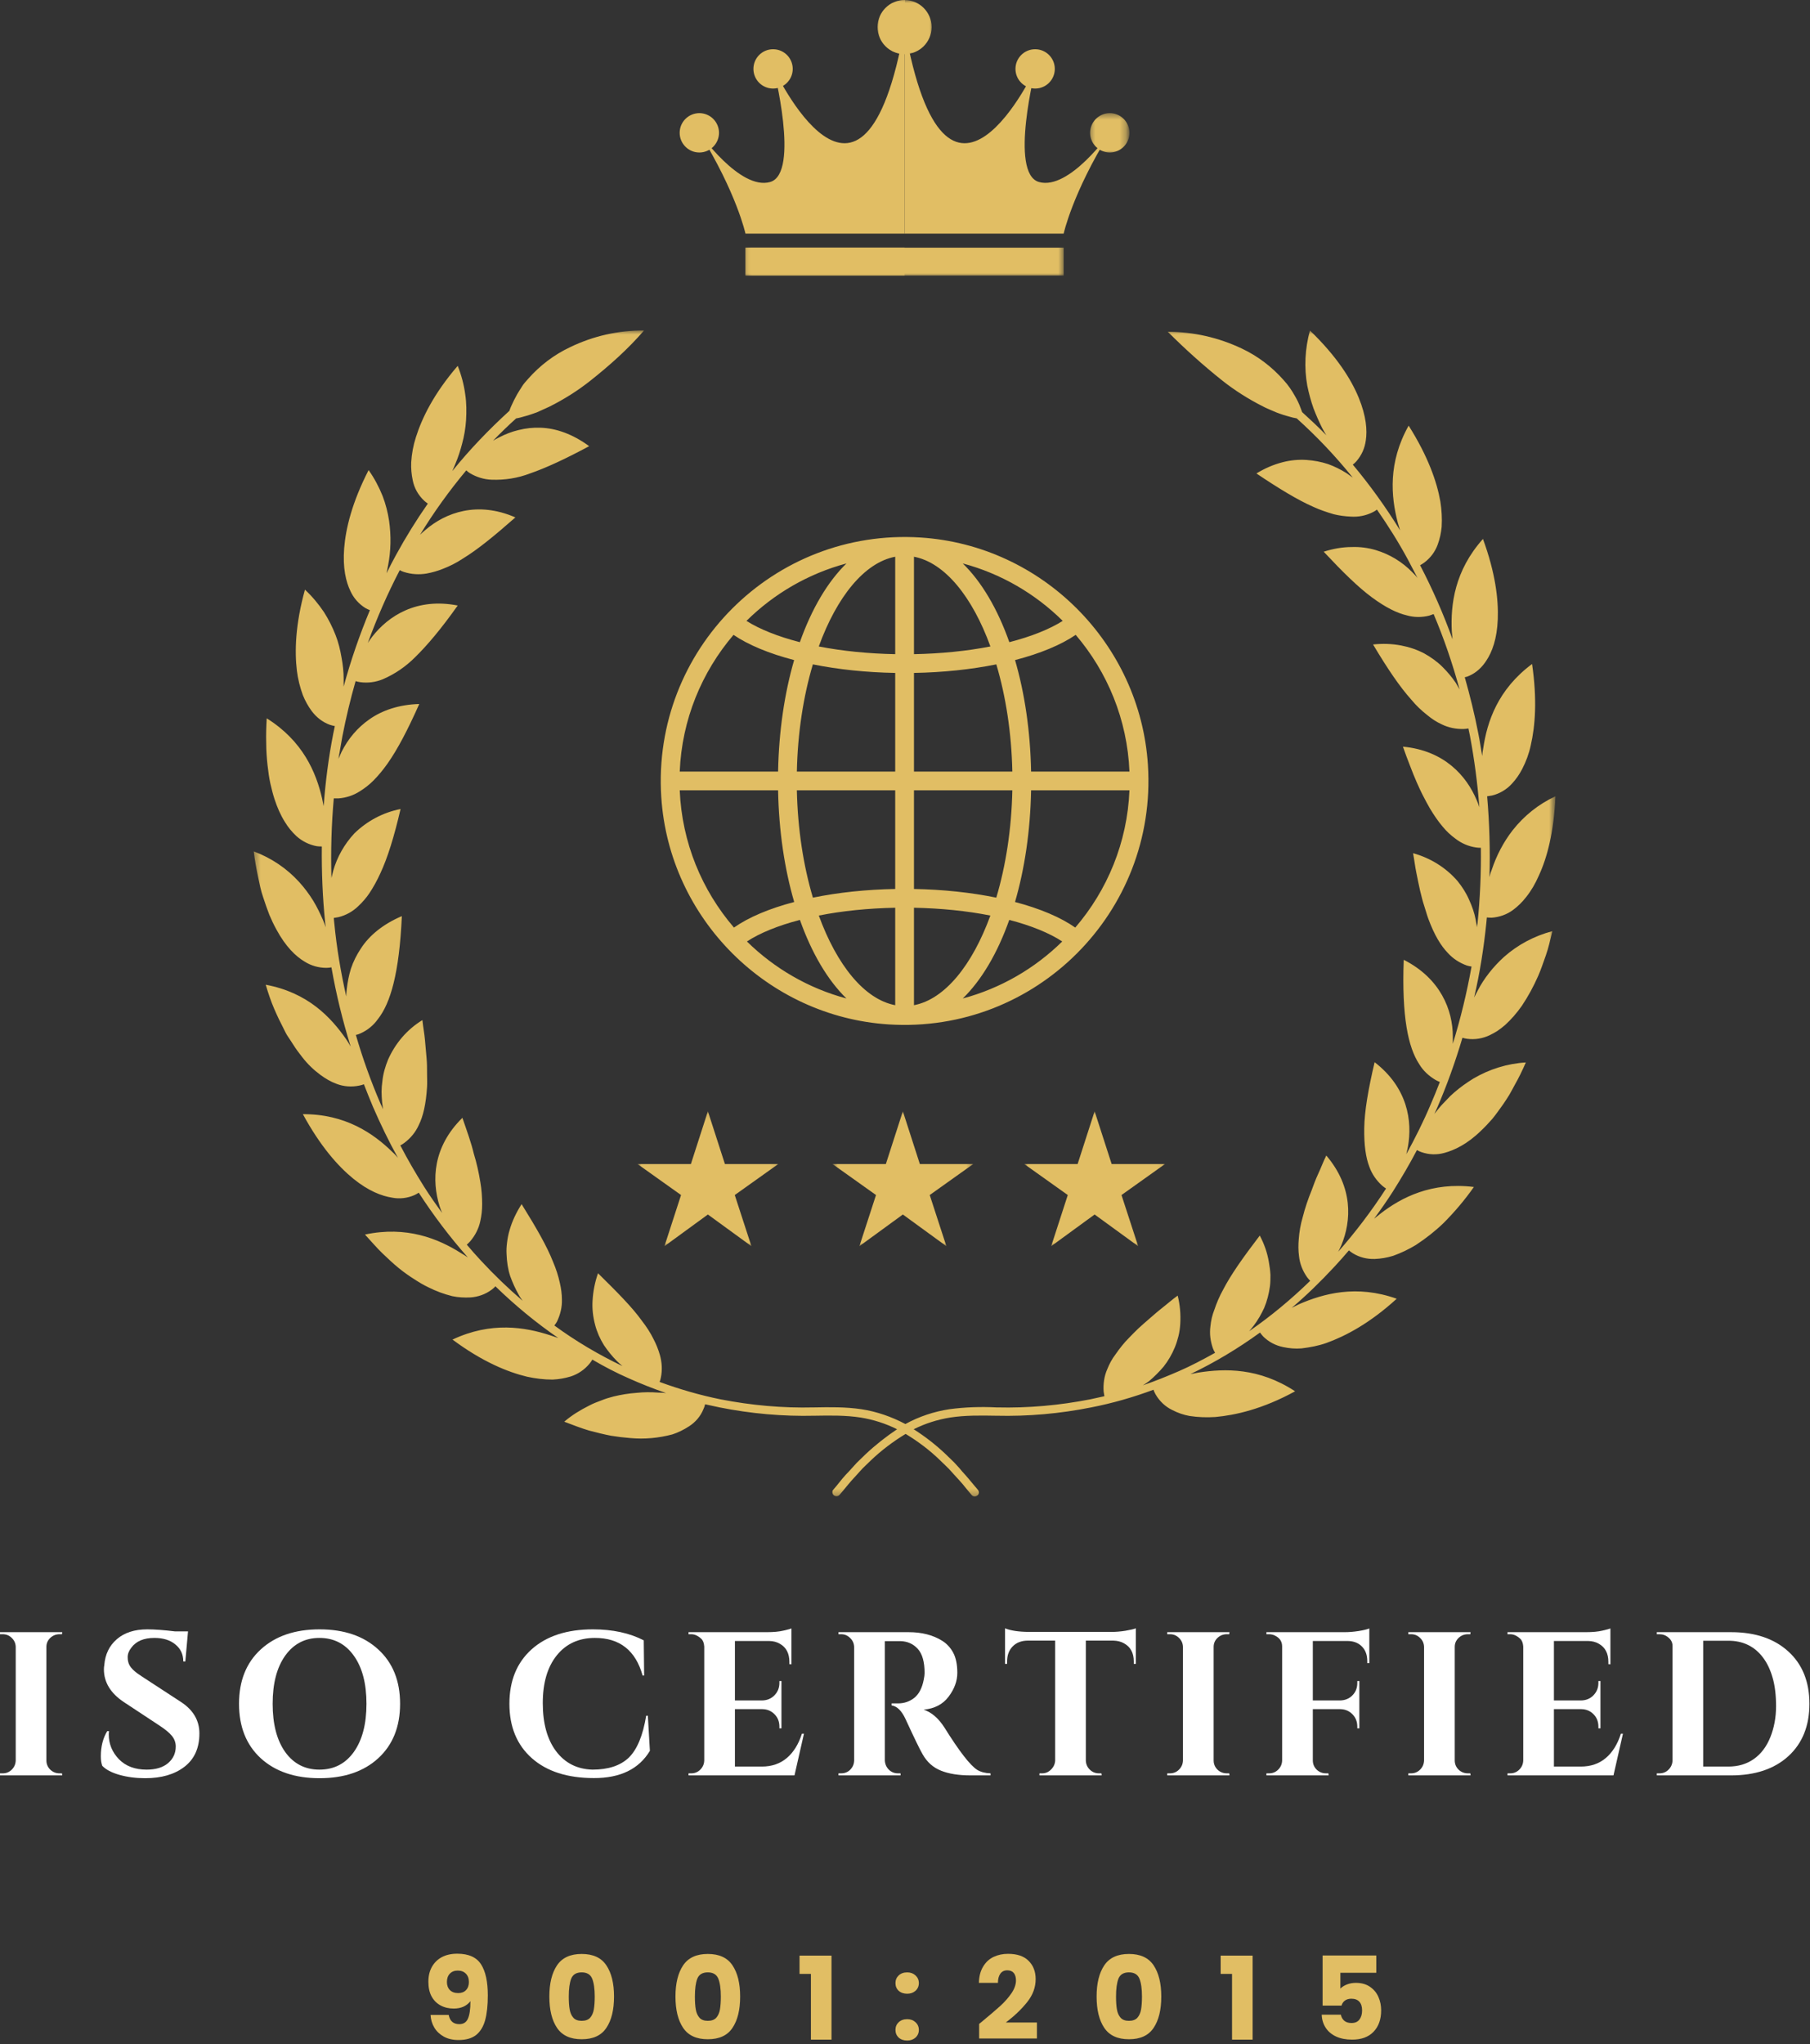 <svg width="295" height="333" viewBox="0 0 295 333" fill="none" xmlns="http://www.w3.org/2000/svg">
<rect x="0" y="0" width="295" height="333" fill="#333333" stroke="none"/>
<path d="M147.431 4.411V38.062H121.499C121.499 38.062 120.072 31.453 113.983 21.635C113.983 21.635 120.593 31.052 125.52 29.651C130.447 28.245 126.04 11.021 126.04 11.021C126.04 11.021 140.671 42.714 147.431 4.411Z" fill="#E1BE64"/>
<path d="M147.431 4.411V38.062H173.358C173.358 38.062 174.785 31.453 180.879 21.635C180.879 21.635 174.264 31.052 169.337 29.651C164.41 28.245 168.822 11.021 168.822 11.021C168.822 11.021 154.191 42.714 147.431 4.411Z" fill="#E1BE64"/>
<path d="M117.186 21.635C117.186 19.87 115.749 18.432 113.983 18.432C112.212 18.432 110.775 19.87 110.775 21.635C110.775 23.406 112.212 24.844 113.983 24.844C115.749 24.844 117.186 23.406 117.186 21.635Z" fill="#E1BE64"/>
<path d="M129.202 11.224C129.202 9.453 127.77 8.021 125.999 8.021C124.228 8.021 122.796 9.453 122.796 11.224C122.796 12.995 124.228 14.427 125.999 14.427C127.77 14.427 129.202 12.995 129.202 11.224Z" fill="#E1BE64"/>
<mask id="mask0_86_3367" style="mask-type:luminance" maskUnits="userSpaceOnUse" x="177" y="18" width="7" height="8">
<path d="M177.436 18.427H183.728V25.094H177.436V18.427Z" fill="white"/>
</mask>
<g mask="url(#mask0_86_3367)">
<path d="M177.671 21.635C177.671 19.87 179.108 18.432 180.879 18.432C182.65 18.432 184.082 19.87 184.082 21.635C184.082 23.406 182.65 24.844 180.879 24.844C179.108 24.844 177.671 23.406 177.671 21.635Z" fill="#E1BE64"/>
</g>
<path d="M165.504 11.224C165.504 9.453 166.942 8.021 168.712 8.021C170.478 8.021 171.915 9.453 171.915 11.224C171.915 12.995 170.478 14.427 168.712 14.427C166.942 14.427 165.504 12.995 165.504 11.224Z" fill="#E1BE64"/>
<mask id="mask1_86_3367" style="mask-type:luminance" maskUnits="userSpaceOnUse" x="142" y="0" width="11" height="10">
<path d="M142.77 0H152.103V9.094H142.77V0Z" fill="white"/>
</mask>
<g mask="url(#mask1_86_3367)">
<path d="M151.837 4.411C151.837 1.979 149.863 0.005 147.431 0.005C144.999 0.005 143.025 1.979 143.025 4.411C143.025 6.849 144.999 8.818 147.431 8.818C149.863 8.818 151.837 6.849 151.837 4.411Z" fill="#E1BE64"/>
</g>
<mask id="mask2_86_3367" style="mask-type:luminance" maskUnits="userSpaceOnUse" x="142" y="0" width="7" height="10">
<path d="M142.77 0H148.103V9.094H142.77V0Z" fill="white"/>
</mask>
<g mask="url(#mask2_86_3367)">
<path d="M147.499 0.005C145.066 0.005 143.093 1.979 143.093 4.411C143.093 6.849 145.066 8.818 147.499 8.818" fill="#E1BE64"/>
</g>
<mask id="mask3_86_3367" style="mask-type:luminance" maskUnits="userSpaceOnUse" x="121" y="39" width="53" height="6">
<path d="M121.436 39.76H173.436V45H121.436V39.76Z" fill="white"/>
</mask>
<g mask="url(#mask3_86_3367)">
<path d="M173.358 44.891H121.499V40.338H173.358V44.891Z" fill="#E1BE64"/>
</g>
<mask id="mask4_86_3367" style="mask-type:luminance" maskUnits="userSpaceOnUse" x="121" y="39" width="28" height="6">
<path d="M121.436 39.76H148.103V45H121.436V39.76Z" fill="white"/>
</mask>
<g mask="url(#mask4_86_3367)">
<path d="M147.431 44.891H121.499V40.338H147.431V44.891Z" fill="#E1BE64"/>
</g>
<mask id="mask5_86_3367" style="mask-type:luminance" maskUnits="userSpaceOnUse" x="41" y="53" width="213" height="191">
<path d="M41.358 53.734H253.358V243.734H41.358V53.734Z" fill="white"/>
</mask>
<g mask="url(#mask5_86_3367)">
<path d="M245.129 155.896C247.374 153.906 250.082 152.469 253.004 151.703C252.665 153.146 252.369 154.458 251.947 155.646C251.525 156.828 251.145 157.974 250.718 158.948C249.957 160.682 249.066 162.333 248.009 163.901C247.202 165.047 246.316 166.063 245.301 166.995C244.915 167.333 244.452 167.672 244.03 167.969C243.645 168.219 243.223 168.432 242.801 168.646C241.655 169.193 240.384 169.406 239.119 169.235C238.863 169.193 238.608 169.151 238.353 169.068C237.212 172.922 235.853 176.735 234.244 180.458C234.077 180.797 233.952 181.136 233.78 181.474C234.035 181.136 234.332 180.797 234.629 180.417C234.926 180.037 235.389 179.61 235.77 179.188C236.15 178.766 236.577 178.344 237.04 177.958C238.014 177.115 239.03 176.396 240.134 175.714C242.718 174.193 245.681 173.261 248.686 173.089C248.134 174.36 247.54 175.589 246.863 176.776C246.566 177.323 246.275 177.875 245.978 178.386C245.681 178.891 245.343 179.36 245.046 179.823C244.41 180.714 243.816 181.557 243.223 182.281C242.587 183 241.994 183.636 241.405 184.188C239.119 186.427 236.999 187.401 235.389 187.828C234.16 188.167 232.889 188.125 231.665 187.698C231.41 187.615 231.155 187.49 230.941 187.36C229.718 189.693 228.4 191.932 227.004 194.136C226.03 195.662 225.014 197.099 223.957 198.542C224.296 198.287 224.634 197.99 224.973 197.735C228.4 195.068 233.358 192.526 240.218 193.375C238.733 195.49 237.082 197.438 235.264 199.261C233.905 200.573 232.384 201.761 230.775 202.818C229.587 203.537 228.358 204.13 227.046 204.594C226.072 204.891 225.098 205.063 224.082 205.104C222.811 205.146 221.582 204.849 220.483 204.172C220.27 204.047 220.061 203.875 219.848 203.708C219.087 204.594 218.28 205.526 217.478 206.375C215.275 208.745 212.988 210.99 210.53 213.068C210.915 212.854 211.337 212.682 211.718 212.474C215.738 210.735 221.077 209.255 227.639 211.583C223.238 215.604 219.254 217.682 216.207 218.781C214.895 219.25 213.54 219.5 212.139 219.672C211.124 219.755 210.15 219.672 209.134 219.458C207.905 219.208 206.764 218.615 205.874 217.724C205.707 217.511 205.494 217.302 205.363 217.089C201.806 219.672 197.999 221.958 194.014 223.865C194.441 223.781 194.863 223.693 195.332 223.61C199.65 222.932 205.197 222.807 211.082 226.662C205.749 229.583 201.301 230.557 198.082 230.849C196.686 230.938 195.285 230.896 193.889 230.682C192.915 230.511 191.941 230.172 191.051 229.708C189.91 229.156 188.978 228.266 188.343 227.167C188.218 226.912 188.087 226.703 188.004 226.406C184.702 227.636 181.311 228.61 177.843 229.287C172.759 230.302 167.593 230.766 162.384 230.641H162.301C159.843 230.599 157.301 230.557 154.848 230.938C152.77 231.276 150.78 231.912 148.915 232.844C150.78 234.026 152.52 235.38 154.129 236.906L155.525 238.261C155.822 238.599 156.119 238.896 156.415 239.235L156.837 239.745C157.556 240.505 158.233 241.354 158.91 242.156L159.379 242.708C159.629 243.005 159.587 243.427 159.29 243.641C159.165 243.724 159.04 243.807 158.869 243.807C158.655 243.807 158.488 243.724 158.363 243.557L157.895 243.005C157.259 242.198 156.582 241.396 155.905 240.677L155.441 240.167C155.145 239.87 154.889 239.531 154.593 239.235L153.238 237.922C151.546 236.271 149.639 234.833 147.603 233.604C145.572 234.833 143.665 236.271 141.931 237.922L140.577 239.235C140.322 239.531 140.025 239.828 139.77 240.125L139.306 240.636C138.587 241.396 137.952 242.198 137.316 242.964L136.848 243.511C136.723 243.682 136.509 243.766 136.343 243.766C135.962 243.766 135.665 243.469 135.665 243.089C135.665 242.922 135.707 242.792 135.832 242.667L136.301 242.115C136.936 241.313 137.613 240.464 138.374 239.703L138.796 239.235C139.093 238.938 139.348 238.599 139.645 238.302L141.04 236.948C142.65 235.427 144.384 234.068 146.207 232.844C144.343 231.912 142.353 231.276 140.28 230.938C137.822 230.557 135.28 230.599 132.827 230.641H132.744C127.577 230.766 122.369 230.302 117.285 229.287C116.478 229.115 115.718 228.948 114.915 228.776C114.869 229.031 114.785 229.287 114.66 229.537C114.191 230.724 113.348 231.698 112.29 232.375C111.441 232.927 110.509 233.391 109.577 233.688C107.332 234.281 105.046 234.495 102.718 234.281C101.66 234.198 100.603 234.068 99.582 233.901C98.483 233.688 97.254 233.391 95.983 233.052C94.712 232.672 93.4 232.162 91.962 231.615C93.192 230.557 94.587 229.708 96.025 228.99C96.66 228.651 97.337 228.396 98.02 228.141C98.65 227.886 99.332 227.677 100.009 227.505C101.233 227.208 102.504 227 103.775 226.912C104.921 226.787 106.103 226.787 107.249 226.87C107.712 226.87 108.139 226.912 108.561 226.953C106.488 226.235 104.452 225.432 102.462 224.542C100.431 223.651 98.483 222.636 96.535 221.495C96.41 221.745 96.238 221.958 96.072 222.172C95.264 223.146 94.207 223.865 93.02 224.245C92.046 224.542 91.072 224.708 90.056 224.755C88.66 224.755 87.259 224.583 85.905 224.287C82.728 223.526 78.582 221.833 73.754 218.235C80.061 215.266 85.567 216.198 89.718 217.552C90.139 217.682 90.567 217.849 90.988 217.979C87.348 215.479 83.915 212.641 80.738 209.552C80.572 209.761 80.358 209.932 80.145 210.099C79.129 210.865 77.905 211.287 76.676 211.37C75.702 211.417 74.686 211.37 73.712 211.162C72.353 210.823 71.087 210.354 69.817 209.719C69.009 209.339 68.249 208.875 67.53 208.406C66.723 207.901 65.874 207.307 64.988 206.589C64.098 205.865 63.249 205.063 62.316 204.172C61.389 203.281 60.499 202.224 59.483 201.125C66.259 199.682 71.426 201.802 75.108 204.13C75.488 204.344 75.869 204.594 76.249 204.849C73.327 201.547 70.66 198.031 68.249 194.307C68.035 194.432 67.78 194.604 67.572 194.688C66.426 195.198 65.113 195.365 63.884 195.11C62.233 194.854 60.077 194.052 57.577 192.021C55.077 189.985 52.197 186.724 49.363 181.516C56.264 181.474 60.879 184.651 63.973 187.698C64.311 187.995 64.608 188.333 64.858 188.63C63.379 185.964 62.025 183.167 60.796 180.333C60.285 179.104 59.78 177.875 59.311 176.646C59.056 176.735 58.806 176.818 58.551 176.86C57.322 177.115 56.009 177.031 54.822 176.563C53.895 176.224 53.046 175.714 52.238 175.125C51.139 174.318 50.124 173.344 49.275 172.245C48.77 171.61 48.259 170.932 47.754 170.125C47.499 169.745 47.244 169.323 46.947 168.896C46.65 168.474 46.441 168.011 46.186 167.5C45.676 166.526 45.171 165.469 44.66 164.281C44.15 163.099 43.728 161.828 43.306 160.427C50.165 161.698 53.936 165.724 56.431 169.323C56.686 169.703 56.941 170.125 57.155 170.505C55.843 166.271 54.78 161.953 54.02 157.594C53.764 157.636 53.509 157.677 53.212 157.677C51.947 157.677 50.718 157.339 49.655 156.662C48.218 155.813 46.566 154.245 45.04 151.412C44.619 150.646 44.238 149.844 43.9 149.037C43.561 148.146 43.223 147.219 42.884 146.156C42.712 145.651 42.546 145.099 42.415 144.505C42.29 143.912 42.16 143.323 42.035 142.729C41.78 141.5 41.525 140.146 41.358 138.703C44.197 139.766 46.733 141.458 48.77 143.703C49.613 144.636 50.379 145.651 51.056 146.75C51.65 147.724 52.155 148.781 52.624 149.844C52.79 150.266 52.962 150.646 53.087 151.068C53.046 150.859 53.046 150.604 53.004 150.391C52.577 146.245 52.41 142.094 52.452 137.901C52.197 137.901 51.9 137.901 51.65 137.859C50.421 137.646 49.233 137.052 48.301 136.208C47.582 135.531 46.947 134.766 46.441 133.922C45.718 132.776 45.171 131.505 44.744 130.193C44.494 129.432 44.28 128.583 44.066 127.651C43.858 126.719 43.728 125.745 43.603 124.646C43.473 123.458 43.389 122.276 43.389 121.089C43.348 119.734 43.389 118.38 43.473 117.026C49.363 120.708 51.52 125.833 52.494 130.068C52.577 130.49 52.665 130.912 52.749 131.339C53.046 127.354 53.551 123.417 54.316 119.521C54.4 119.099 54.483 118.677 54.572 118.292C54.316 118.25 54.061 118.167 53.764 118.083C52.577 117.656 51.561 116.854 50.801 115.839C50.207 115.031 49.744 114.188 49.363 113.255C48.895 111.984 48.556 110.63 48.389 109.276C48.004 106.099 48.134 101.734 49.702 96.063C50.884 97.162 51.9 98.391 52.79 99.703C53.551 100.891 54.186 102.162 54.697 103.474C55.16 104.656 55.457 105.886 55.671 107.156C55.884 108.302 56.009 109.443 56.009 110.589C56.009 111.011 56.009 111.432 56.009 111.859C57.155 107.625 58.593 103.474 60.285 99.406C60.03 99.323 59.822 99.198 59.566 99.068C58.468 98.391 57.619 97.417 57.108 96.276C56.389 94.792 55.843 92.547 56.093 89.328C56.348 86.109 57.363 81.875 60.077 76.584C61.004 77.896 61.77 79.334 62.363 80.818C62.869 82.13 63.207 83.484 63.421 84.88C63.759 87.297 63.718 89.75 63.249 92.125C63.165 92.547 63.082 92.969 62.999 93.396C63.504 92.38 64.014 91.359 64.561 90.385C66.129 87.51 67.869 84.714 69.728 82.047C69.52 81.875 69.306 81.75 69.093 81.537C68.165 80.646 67.53 79.547 67.275 78.276C67.061 77.302 66.978 76.328 67.02 75.313C67.103 73.917 67.358 72.557 67.78 71.245C68.754 68.156 70.66 64.177 74.598 59.604C75.192 61.084 75.613 62.651 75.827 64.26C76.04 65.656 76.04 67.099 75.957 68.495C75.869 69.766 75.66 71.037 75.322 72.266C75.025 73.406 74.686 74.464 74.218 75.568C74.051 75.99 73.879 76.37 73.712 76.75C76.546 73.24 79.681 69.979 83.025 66.927C83.113 66.714 83.155 66.505 83.28 66.25C83.577 65.573 83.915 64.896 84.296 64.219C84.509 63.839 84.806 63.412 85.061 62.99C85.311 62.568 85.697 62.141 86.077 61.719C87.983 59.557 90.311 57.781 92.936 56.552C96.702 54.734 100.811 53.802 104.962 53.844C102.337 56.891 99.374 59.516 96.28 61.974C94.207 63.625 91.921 65.063 89.546 66.25C89.04 66.505 88.572 66.672 88.15 66.885C87.728 67.099 87.306 67.266 86.879 67.396C86.077 67.688 85.358 67.859 84.764 68.031C84.509 68.073 84.296 68.156 84.129 68.156C82.817 69.344 81.587 70.526 80.358 71.797C80.697 71.584 81.035 71.417 81.374 71.245C82.348 70.74 83.41 70.318 84.509 70.063C85.697 69.766 86.879 69.635 88.108 69.682C90.608 69.766 93.317 70.698 96.025 72.688C92.087 74.802 88.957 76.245 86.374 77.135C84.384 77.896 82.264 78.234 80.103 78.151C78.879 78.109 77.65 77.724 76.587 77.089C76.379 76.964 76.165 76.797 75.999 76.625C73.244 79.927 70.702 83.443 68.457 87.125C68.754 86.828 69.051 86.578 69.348 86.323C72.608 83.526 77.775 81.578 83.999 84.292C80.488 87.38 77.775 89.584 75.405 91.021C74.389 91.698 73.285 92.25 72.186 92.672C71.337 93.016 70.452 93.266 69.52 93.438C68.29 93.646 67.02 93.563 65.832 93.182C65.582 93.099 65.369 93.016 65.155 92.885C63.165 96.698 61.431 100.677 59.947 104.745C60.16 104.406 60.415 104.068 60.665 103.729C63.296 100.339 67.91 97.334 74.598 98.646C71.931 102.417 69.645 105.125 67.655 107.073C66.129 108.599 64.353 109.823 62.363 110.672C61.218 111.136 59.947 111.307 58.718 111.136C58.468 111.094 58.212 111.052 57.957 110.969C57.108 113.932 56.389 116.938 55.796 119.99C55.587 121.214 55.374 122.443 55.16 123.63C55.332 123.25 55.499 122.87 55.671 122.484C56.728 120.37 58.254 118.547 60.202 117.193C62.233 115.755 64.988 114.781 68.332 114.693C66.426 118.974 64.775 122.104 63.165 124.391C62.447 125.406 61.686 126.339 60.837 127.188C60.16 127.865 59.441 128.417 58.634 128.922C57.577 129.599 56.389 129.979 55.16 130.068C54.91 130.068 54.655 130.068 54.4 130.068C54.02 134.386 53.895 138.703 54.02 143.026C54.103 142.646 54.233 142.219 54.316 141.839C54.952 139.594 56.134 137.521 57.744 135.781C59.822 133.75 62.447 132.354 65.285 131.802C64.223 136.375 63.165 139.766 61.978 142.302C61.473 143.406 60.879 144.505 60.202 145.521C59.691 146.287 59.056 147.005 58.379 147.641C57.494 148.49 56.389 149.12 55.16 149.417C54.91 149.464 54.655 149.505 54.4 149.547C54.441 149.844 54.441 150.141 54.483 150.391C54.869 154.417 55.546 158.396 56.431 162.333C56.431 161.912 56.473 161.531 56.52 161.104C56.645 160.005 56.858 158.906 57.197 157.802C57.577 156.662 58.129 155.557 58.806 154.542C60.16 152.427 62.405 150.563 65.494 149.25C65.072 158.609 63.634 163.438 61.598 166.021C60.879 167.037 59.905 167.839 58.764 168.349C58.509 168.474 58.254 168.557 57.999 168.604C59.103 172.412 60.457 176.182 62.025 179.823C62.15 180.12 62.322 180.417 62.447 180.714C62.363 180.333 62.322 179.906 62.275 179.526C62.233 178.979 62.191 178.427 62.191 177.875C62.191 177.323 62.233 176.735 62.322 176.141C62.447 174.912 62.785 173.766 63.249 172.625C64.436 169.958 66.343 167.714 68.843 166.188C68.968 167.375 69.181 168.432 69.264 169.448C69.348 170.464 69.431 171.438 69.52 172.328C69.603 173.219 69.603 174.063 69.603 174.87C69.603 175.672 69.645 176.396 69.603 177.073C69.431 179.865 68.968 181.854 68.249 183.297C67.738 184.438 66.936 185.412 65.921 186.177C65.707 186.344 65.494 186.474 65.244 186.599C66.426 188.886 67.738 191.13 69.093 193.292C70.025 194.771 71.04 196.214 72.061 197.61C71.889 197.229 71.764 196.849 71.634 196.464C70.363 192.36 70.494 186.896 75.363 182.11C76.124 184.313 76.801 186.177 77.223 187.953C77.692 189.479 78.03 191.005 78.285 192.568C78.494 193.755 78.582 194.985 78.582 196.172C78.582 197.099 78.494 197.99 78.285 198.922C78.03 200.151 77.436 201.292 76.634 202.224C76.462 202.438 76.249 202.604 76.082 202.776C76.843 203.667 77.608 204.552 78.41 205.401C80.53 207.688 82.817 209.891 85.186 211.922C84.973 211.625 84.723 211.287 84.551 210.948C83.999 209.974 83.535 208.958 83.155 207.901C82.775 206.755 82.603 205.526 82.561 204.302C82.52 203.667 82.561 203.031 82.645 202.396C82.728 201.719 82.858 201.042 83.067 200.36C83.494 198.88 84.171 197.485 85.014 196.172C87.431 200.068 89.124 202.99 90.139 205.573C90.608 206.672 90.988 207.813 91.244 209C91.452 209.891 91.582 210.823 91.582 211.708C91.624 212.938 91.327 214.167 90.775 215.313C90.65 215.521 90.52 215.735 90.353 215.943C93.827 218.485 97.551 220.688 101.447 222.552C101.15 222.297 100.853 222.042 100.556 221.745C99.754 220.943 99.077 220.094 98.442 219.162C97.806 218.146 97.296 217.005 96.999 215.86C96.66 214.589 96.494 213.235 96.577 211.922C96.66 210.396 96.957 208.875 97.468 207.432C100.645 210.568 103.014 212.938 104.624 215.182C105.343 216.115 106.02 217.13 106.53 218.188C106.952 218.995 107.29 219.839 107.546 220.729C107.884 221.917 107.968 223.188 107.712 224.417C107.671 224.667 107.587 224.922 107.504 225.136C110.723 226.318 114.066 227.292 117.452 227.974C122.452 228.948 127.535 229.412 132.613 229.287H132.697C135.238 229.24 137.822 229.198 140.405 229.583C142.905 229.964 145.316 230.807 147.561 231.995C149.806 230.766 152.223 229.964 154.718 229.583C157.259 229.24 159.843 229.156 162.426 229.287H162.509C167.593 229.412 172.676 228.948 177.671 227.974C178.431 227.802 179.197 227.636 179.999 227.464C179.957 227.208 179.915 226.953 179.874 226.703C179.79 225.474 179.957 224.203 180.468 223.057C180.806 222.214 181.228 221.406 181.78 220.688C182.457 219.714 183.176 218.781 184.025 217.938C184.488 217.469 184.999 216.917 185.546 216.412C186.098 215.901 186.733 215.354 187.369 214.802C188.004 214.25 188.723 213.615 189.488 213.021C190.249 212.432 191.051 211.708 191.941 211.073C192.322 212.557 192.452 214.125 192.363 215.651C192.322 216.328 192.238 217.005 192.066 217.682C191.9 218.318 191.728 218.912 191.478 219.5C191.009 220.646 190.415 221.662 189.655 222.636C188.936 223.485 188.129 224.287 187.285 225.005C186.947 225.261 186.608 225.474 186.27 225.688C188.259 225.005 190.249 224.203 192.197 223.354C194.145 222.511 196.134 221.448 198.04 220.391C197.91 220.182 197.785 219.927 197.702 219.714C197.28 218.526 197.108 217.302 197.28 216.073C197.363 215.182 197.572 214.25 197.91 213.406C198.296 212.261 198.759 211.162 199.353 210.099C200.624 207.646 202.572 204.891 205.322 201.292C206.046 202.646 206.551 204.089 206.806 205.615C206.931 206.292 207.02 206.969 207.061 207.688C207.061 208.323 207.061 208.958 206.973 209.594C206.806 210.781 206.509 211.964 206.046 213.068C205.577 214.083 205.025 215.057 204.348 215.943C204.098 216.287 203.843 216.578 203.587 216.875C207.145 214.422 210.447 211.667 213.54 208.662C213.369 208.495 213.202 208.281 213.03 208.068C212.311 207.052 211.843 205.865 211.718 204.641C211.593 203.708 211.593 202.818 211.676 201.886C211.759 200.698 211.973 199.474 212.311 198.328C212.691 196.802 213.202 195.323 213.79 193.88C214.087 193.037 214.426 192.146 214.853 191.214C215.275 190.328 215.655 189.266 216.165 188.25C220.566 193.417 220.27 198.88 218.619 202.86C218.452 203.24 218.28 203.578 218.113 203.917C220.952 200.698 223.577 197.229 225.905 193.63C225.691 193.5 225.478 193.333 225.27 193.162C224.337 192.318 223.619 191.302 223.191 190.115C222.603 188.589 222.306 186.557 222.348 183.802C222.389 181.052 222.983 177.537 224.04 173.047C229.421 177.198 230.223 182.62 229.462 186.854C229.374 187.276 229.29 187.656 229.207 188.037C230.645 185.412 232.004 182.703 233.186 179.906C233.697 178.724 234.202 177.495 234.671 176.266C234.415 176.182 234.202 176.057 233.952 175.927C232.889 175.292 231.957 174.448 231.322 173.386C229.504 170.636 228.447 165.682 228.785 156.365C234.796 159.412 236.785 164.578 236.785 168.854C236.785 169.281 236.785 169.662 236.785 170.042C238.056 165.932 239.072 161.74 239.837 157.464C239.582 157.422 239.327 157.38 239.072 157.297C237.889 156.87 236.827 156.193 235.983 155.261C234.837 154.078 233.78 152.339 232.806 149.714C232.551 149.037 232.384 148.36 232.129 147.599C231.874 146.833 231.665 145.99 231.452 145.099C231.238 144.208 231.072 143.276 230.858 142.261C230.645 141.245 230.52 140.146 230.306 139C233.103 139.766 235.645 141.328 237.551 143.531C238.311 144.464 238.988 145.521 239.457 146.625C239.921 147.641 240.301 148.698 240.514 149.844C240.598 150.266 240.639 150.688 240.723 151.073C240.723 150.86 240.77 150.646 240.811 150.438C241.233 146.328 241.405 142.219 241.358 138.115C241.108 138.115 240.853 138.115 240.598 138.068C239.369 137.901 238.186 137.391 237.212 136.63C236.447 136.078 235.77 135.443 235.176 134.724C234.374 133.792 233.697 132.776 233.061 131.719C232.723 131.125 232.343 130.448 232.004 129.771C231.619 129.052 231.28 128.287 230.9 127.443C230.52 126.594 230.181 125.703 229.801 124.729C229.421 123.755 229.035 122.74 228.655 121.641C235.431 122.276 239.03 126.427 240.681 130.365C240.853 130.745 240.978 131.125 241.108 131.505C240.811 127.609 240.301 123.755 239.582 119.901C239.499 119.479 239.41 119.099 239.327 118.677C239.072 118.719 238.822 118.761 238.566 118.761C237.337 118.802 236.066 118.547 234.968 118C234.119 117.615 233.358 117.109 232.639 116.516C231.665 115.755 230.775 114.906 230.009 113.974C228.15 111.901 226.16 108.979 223.785 104.995C225.311 104.828 226.879 104.87 228.4 105.167C229.718 105.422 230.983 105.844 232.171 106.479C233.228 107.073 234.244 107.792 235.093 108.641C235.9 109.443 236.619 110.292 237.254 111.224C237.462 111.604 237.676 111.943 237.889 112.323C236.744 108.13 235.348 104.021 233.655 100.042C233.4 100.125 233.186 100.214 232.931 100.297C231.749 100.594 230.478 100.594 229.29 100.255C227.681 99.875 225.863 98.984 223.619 97.334C221.374 95.682 218.874 93.224 215.738 89.88C217.223 89.412 218.749 89.12 220.316 89.12C221.671 89.073 222.983 89.245 224.254 89.625C226.499 90.302 228.53 91.531 230.181 93.224C230.478 93.521 230.775 93.818 231.03 94.156C230.52 93.182 230.009 92.209 229.504 91.234C227.978 88.396 226.244 85.646 224.421 83.021C224.212 83.188 223.999 83.318 223.744 83.443C222.645 83.995 221.415 84.25 220.145 84.162C219.212 84.12 218.28 83.995 217.395 83.781C216.249 83.443 215.103 83.063 214.004 82.552C211.504 81.453 208.499 79.63 204.775 77.135C206.087 76.328 207.525 75.693 209.009 75.313C210.28 74.974 211.634 74.849 212.947 74.932C214.129 75.016 215.316 75.229 216.462 75.609C217.52 75.99 218.535 76.5 219.468 77.089C219.806 77.344 220.145 77.557 220.483 77.813C217.686 74.339 214.639 71.12 211.337 68.156C211.124 68.115 210.915 68.073 210.702 68.031C210.108 67.859 209.389 67.688 208.582 67.396C208.202 67.266 207.78 67.099 207.311 66.885C206.848 66.672 206.384 66.505 205.915 66.25C203.546 65.063 201.259 63.625 199.181 61.974C196.093 59.516 193.129 56.849 190.332 54.052C194.483 54.052 198.593 54.984 202.358 56.766C204.983 57.995 207.311 59.771 209.218 61.932C209.603 62.354 209.941 62.776 210.233 63.203C210.53 63.625 210.785 64.047 210.999 64.427C211.379 65.063 211.718 65.74 211.973 66.464C212.056 66.714 212.139 66.927 212.228 67.141C213.582 68.37 214.895 69.594 216.165 70.906C215.952 70.526 215.697 70.146 215.488 69.724C214.978 68.709 214.514 67.646 214.087 66.547C213.665 65.359 213.327 64.089 213.072 62.865C212.525 59.854 212.691 56.807 213.499 53.844C217.858 58.037 220.228 61.802 221.457 64.813C222.686 67.818 222.853 70.104 222.603 71.755C222.431 73.026 221.921 74.167 221.077 75.141C220.905 75.354 220.697 75.526 220.483 75.693C223.322 79.084 225.905 82.682 228.191 86.406C228.061 85.984 227.936 85.563 227.811 85.135C226.707 80.901 226.202 75.354 229.587 69.344C232.764 74.38 234.202 78.531 234.754 81.709C234.968 83.063 235.051 84.459 234.968 85.813C234.879 86.787 234.671 87.76 234.332 88.693C233.905 89.88 233.145 90.896 232.129 91.656C231.915 91.828 231.665 91.953 231.452 92.084C233.483 95.979 235.264 100.042 236.744 104.151C236.702 103.729 236.66 103.302 236.619 102.839C236.405 98.474 237.082 92.969 241.697 87.802C243.733 93.354 244.238 97.672 244.113 100.891C243.988 104.109 243.181 106.224 242.249 107.625C241.572 108.682 240.639 109.573 239.499 110.078C239.244 110.208 238.988 110.292 238.733 110.333C239.582 113.339 240.343 116.391 240.936 119.479C241.191 120.708 241.358 121.938 241.572 123.162C241.613 122.74 241.655 122.318 241.744 121.896C242.379 117.573 244.113 112.323 249.702 108.172C250.551 113.974 250.212 118.292 249.488 121.427C249.197 122.781 248.728 124.052 248.093 125.281C247.629 126.172 247.077 126.974 246.4 127.693C245.551 128.625 244.41 129.302 243.181 129.599C242.926 129.641 242.671 129.688 242.379 129.729C242.759 134.089 242.884 138.495 242.759 142.896C242.843 142.474 242.968 142.094 243.139 141.672C243.9 139.38 245.046 137.182 246.525 135.276C248.389 132.906 250.759 131 253.514 129.729C253.259 135.573 252.16 139.724 250.806 142.646C250.254 143.912 249.577 145.099 248.728 146.156C248.134 146.922 247.415 147.641 246.613 148.234C245.593 148.995 244.369 149.417 243.139 149.505C242.884 149.505 242.587 149.505 242.332 149.464C242.29 149.755 242.29 150.052 242.249 150.349C241.827 154.458 241.191 158.521 240.259 162.505C240.473 162.125 240.639 161.74 240.853 161.36C241.827 159.453 243.353 157.505 245.129 155.896Z" fill="#E1BE64"/>
</g>
<mask id="mask6_86_3367" style="mask-type:luminance" maskUnits="userSpaceOnUse" x="103" y="181" width="24" height="23">
<path d="M103.905 181.042H126.905V203.042H103.905V181.042Z" fill="white"/>
</mask>
<g mask="url(#mask6_86_3367)">
<path d="M115.374 197.859L122.468 203.021L119.754 194.687L126.843 189.64H118.15L115.374 181.042L112.603 189.64H103.905L110.999 194.687L108.296 203.021L115.374 197.859Z" fill="#E1BE64"/>
</g>
<mask id="mask7_86_3367" style="mask-type:luminance" maskUnits="userSpaceOnUse" x="135" y="181" width="24" height="23">
<path d="M135.681 181.042H158.681V203.042H135.681V181.042Z" fill="white"/>
</mask>
<g mask="url(#mask7_86_3367)">
<path d="M147.15 197.859L154.244 203.021L151.53 194.687L158.619 189.64H149.921L147.15 181.042L144.379 189.64H135.681L142.775 194.687L140.066 203.021L147.15 197.859Z" fill="#E1BE64"/>
</g>
<mask id="mask8_86_3367" style="mask-type:luminance" maskUnits="userSpaceOnUse" x="166" y="181" width="24" height="23">
<path d="M166.936 181.042H189.936V203.042H166.936V181.042Z" fill="white"/>
</mask>
<g mask="url(#mask8_86_3367)">
<path d="M178.405 197.859L185.499 203.021L182.785 194.687L189.874 189.64H181.181L178.405 181.042L175.634 189.64H166.936L174.03 194.687L171.327 203.021L178.405 197.859Z" fill="#E1BE64"/>
</g>
<path d="M150.03 87.568C126.077 86.037 106.244 105.87 107.775 129.828C109.04 149.63 125.035 165.62 144.837 166.891C168.796 168.422 188.629 148.589 187.092 124.63C185.827 104.828 169.832 88.833 150.03 87.568ZM165.431 146.948C166.994 141.578 167.926 135.401 168.051 128.755H184.082C183.733 137.276 180.462 145.052 175.249 151.115C172.853 149.438 169.509 148.021 165.431 146.948ZM119.624 151.115C114.41 145.052 111.139 137.276 110.785 128.755H126.816C126.941 135.401 127.874 141.578 129.441 146.948C125.358 148.021 122.014 149.438 119.624 151.115ZM129.431 107.536C127.874 112.901 126.941 119.068 126.816 125.698H110.785C111.134 117.219 114.379 109.479 119.551 103.427C121.983 105.078 125.348 106.474 129.431 107.536ZM145.905 125.698H129.874C130.004 119.375 130.947 113.401 132.483 108.234C136.613 109.068 141.197 109.547 145.905 109.63V125.698ZM145.905 128.755V144.828C141.186 144.911 136.608 145.396 132.488 146.24C130.952 141.068 130.009 135.089 129.874 128.755H145.905ZM148.962 128.755H164.994C164.863 135.089 163.921 141.068 162.379 146.24C158.259 145.396 153.681 144.911 148.962 144.828V128.755ZM148.962 125.698V109.63C153.671 109.547 158.254 109.068 162.384 108.234C163.921 113.401 164.863 119.375 164.994 125.698H148.962ZM148.962 106.573V90.698C153.983 91.651 158.478 97.224 161.421 105.318C157.582 106.063 153.332 106.49 148.962 106.573ZM145.905 90.698V106.573C141.54 106.49 137.29 106.063 133.447 105.318C136.395 97.224 140.884 91.651 145.905 90.698ZM145.905 147.885V163.76C140.889 162.807 136.4 157.24 133.452 149.156C137.28 148.396 141.53 147.969 145.905 147.885ZM148.962 163.76V147.885C153.337 147.969 157.587 148.396 161.415 149.156C158.467 157.24 153.983 162.807 148.962 163.76ZM168.051 125.698C167.926 119.068 166.999 112.901 165.436 107.536C169.52 106.474 172.889 105.078 175.322 103.427C180.488 109.479 183.733 117.219 184.082 125.698H168.051ZM173.207 101.151C171.066 102.505 168.072 103.703 164.504 104.62C162.587 99.193 159.983 94.781 156.915 91.792C163.155 93.458 168.744 96.734 173.207 101.151ZM130.363 104.62C126.796 103.703 123.801 102.505 121.66 101.151C126.129 96.734 131.717 93.464 137.957 91.792C134.889 94.781 132.285 99.193 130.363 104.62ZM121.738 153.38C123.832 152.005 126.806 150.792 130.374 149.865C132.29 155.276 134.895 159.682 137.957 162.667C131.754 161.005 126.191 157.755 121.738 153.38ZM164.494 149.865C168.061 150.792 171.035 152.005 173.129 153.38C168.676 157.755 163.119 161.005 156.915 162.667C159.978 159.682 162.577 155.276 164.494 149.865Z" fill="#E1BE64"/>
<path d="M0.438 288.903C1.021 288.903 1.51 288.705 1.917 288.298C2.333 287.882 2.547 287.382 2.562 286.798V268.298C2.547 267.731 2.333 267.246 1.917 266.84C1.51 266.439 1.021 266.236 0.438 266.236H0V265.903H10.146L10.104 266.236H9.708C9.125 266.236 8.615 266.439 8.188 266.84C7.771 267.246 7.562 267.731 7.562 268.298V286.798C7.562 287.382 7.771 287.882 8.188 288.298C8.615 288.705 9.125 288.903 9.708 288.903H10.104L10.146 289.236H0V288.903H0.438Z" fill="white"/>
<path d="M16.435 286.132C16.435 284.538 16.779 283.168 17.477 282.027H17.769C17.738 282.21 17.727 282.392 17.727 282.569C17.727 284.1 18.274 285.439 19.373 286.59C20.482 287.731 21.988 288.298 23.894 288.298C25.394 288.298 26.56 287.944 27.394 287.236C28.227 286.527 28.644 285.626 28.644 284.527C28.644 283.892 28.435 283.314 28.019 282.798C27.602 282.288 26.92 281.725 25.977 281.111L20.165 277.277C18.008 275.835 16.935 274.059 16.935 271.944C16.935 271.725 16.956 271.501 16.998 271.277C17.133 269.517 17.816 268.106 19.04 267.048C20.274 265.981 21.925 265.444 23.998 265.444C25.217 265.444 26.732 265.559 28.54 265.777H30.644L30.206 270.673H29.873C29.873 269.522 29.441 268.6 28.581 267.902C27.732 267.194 26.592 266.84 25.165 266.84C23.425 266.84 22.17 267.376 21.394 268.444C21.003 268.944 20.81 269.455 20.81 269.965C20.81 270.481 20.904 270.918 21.102 271.277C21.404 271.85 22.087 272.465 23.144 273.132L29.498 277.277C31.498 278.585 32.498 280.293 32.498 282.402C32.498 284.767 31.691 286.569 30.081 287.819C28.467 289.069 26.331 289.694 23.665 289.694C22.149 289.694 20.753 289.512 19.477 289.152C18.196 288.793 17.258 288.298 16.665 287.673C16.508 287.246 16.435 286.731 16.435 286.132Z" fill="white"/>
<path d="M42.499 268.715C44.874 266.538 48.067 265.444 52.082 265.444C56.093 265.444 59.28 266.538 61.645 268.715C64.02 270.882 65.207 273.835 65.207 277.569C65.207 281.309 64.02 284.267 61.645 286.444C59.28 288.611 56.093 289.694 52.082 289.694C48.067 289.694 44.874 288.611 42.499 286.444C40.135 284.267 38.957 281.309 38.957 277.569C38.957 273.835 40.135 270.882 42.499 268.715ZM46.478 285.423C47.853 287.34 49.713 288.298 52.062 288.298C54.421 288.298 56.291 287.34 57.666 285.423C59.041 283.496 59.728 280.876 59.728 277.569C59.728 274.267 59.041 271.652 57.666 269.736C56.291 267.809 54.421 266.84 52.062 266.84C49.713 266.84 47.853 267.809 46.478 269.736C45.114 271.652 44.437 274.267 44.437 277.569C44.437 280.876 45.114 283.496 46.478 285.423Z" fill="white"/>
<path d="M96.797 289.673C92.505 289.673 89.136 288.6 86.693 286.444C84.245 284.277 83.026 281.319 83.026 277.569C83.026 273.819 84.235 270.861 86.651 268.694C89.079 266.527 92.407 265.444 96.63 265.444C99.849 265.444 102.615 266.043 104.922 267.236L104.985 272.965H104.735C103.594 268.882 101.006 266.84 96.964 266.84C94.339 266.84 92.261 267.793 90.735 269.694C89.219 271.585 88.464 274.173 88.464 277.465C88.464 280.757 89.183 283.371 90.63 285.298C92.089 287.231 94.068 288.231 96.568 288.298C99.136 288.298 101.099 287.652 102.464 286.361C103.839 285.027 104.787 282.746 105.318 279.507H105.589L105.922 285.236C104.131 288.21 101.089 289.684 96.797 289.673Z" fill="white"/>
<path d="M112.656 288.903C113.239 288.903 113.729 288.705 114.135 288.298C114.551 287.882 114.765 287.382 114.781 286.798V268.236C114.739 267.653 114.572 267.231 114.281 266.965C113.749 266.481 113.208 266.236 112.656 266.236H112.218V265.903H124.989C126.072 265.903 126.968 265.819 127.676 265.653C128.395 265.486 128.833 265.371 128.989 265.298V271.132L128.656 271.111V270.736C128.656 269.361 128.14 268.382 127.114 267.798C126.624 267.507 126.051 267.356 125.385 267.34H119.781V277.028H124.197C125.015 277.017 125.687 276.736 126.218 276.194C126.76 275.642 127.031 274.965 127.031 274.173V273.861H127.364V281.569H127.031V281.298C127.031 280.481 126.765 279.809 126.239 279.278C125.708 278.736 125.051 278.46 124.26 278.444H119.781V287.798H124.156C125.781 287.798 127.14 287.335 128.239 286.403C129.333 285.475 130.156 284.153 130.697 282.444H131.031L129.489 289.236H112.218V288.903H112.656Z" fill="white"/>
<path d="M145.757 267.361H144.319C144.277 267.361 144.241 267.361 144.215 267.361V286.798C144.241 287.382 144.454 287.882 144.861 288.298C145.277 288.705 145.777 288.903 146.361 288.903H146.777V289.236H136.652V288.903H137.09C137.882 288.903 138.491 288.559 138.923 287.861C139.1 287.559 139.199 287.215 139.215 286.84V268.34C139.199 267.757 138.986 267.267 138.569 266.861C138.152 266.444 137.658 266.236 137.09 266.236H136.652V265.903H148.09C150.241 265.903 152.059 266.371 153.548 267.298C154.309 267.772 154.913 268.423 155.361 269.257C155.803 270.09 156.027 271.184 156.027 272.528C156.027 273.861 155.553 275.153 154.611 276.403C153.678 277.653 152.324 278.361 150.548 278.528C151.84 278.96 152.97 279.939 153.944 281.465C156.345 285.314 158.121 287.606 159.277 288.34C159.861 288.689 160.579 288.877 161.444 288.903V289.236H158.194C156.246 289.236 154.637 288.981 153.361 288.465C152.079 287.955 151.079 287.059 150.361 285.778C149.928 285.043 149.007 283.142 147.59 280.069C146.965 278.71 146.204 277.965 145.319 277.84V277.507H146.361C147.361 277.507 148.241 277.21 149.007 276.611C149.767 276.002 150.283 275.022 150.548 273.673C150.642 273.205 150.694 272.835 150.694 272.569C150.694 270.752 150.324 269.439 149.59 268.632C148.85 267.814 147.908 267.392 146.757 267.361C146.533 267.361 146.199 267.361 145.757 267.361Z" fill="white"/>
<path d="M176.973 267.278V286.84C176.999 287.413 177.213 287.897 177.619 288.298C178.036 288.705 178.536 288.903 179.119 288.903H179.515L179.557 289.236H169.411V288.903H169.848C170.4 288.903 170.88 288.705 171.286 288.298C171.702 287.897 171.932 287.418 171.973 286.861V267.278H167.473C166.458 267.293 165.645 267.611 165.036 268.236C164.437 268.861 164.14 269.673 164.14 270.673V271.069H163.807V265.278C164.723 265.653 166.036 265.851 167.744 265.861H181.182C181.874 265.861 182.624 265.798 183.432 265.673C184.234 265.538 184.796 265.403 185.119 265.278V271.069H184.786V270.673C184.786 269.298 184.265 268.319 183.223 267.736C182.723 267.444 182.13 267.293 181.452 267.278H176.973Z" fill="white"/>
<path d="M190.678 288.903C191.261 288.903 191.751 288.705 192.157 288.298C192.574 287.882 192.787 287.382 192.803 286.798V268.298C192.787 267.731 192.574 267.246 192.157 266.84C191.751 266.439 191.261 266.236 190.678 266.236H190.241V265.903H200.386L200.345 266.236H199.949C199.366 266.236 198.855 266.439 198.428 266.84C198.011 267.246 197.803 267.731 197.803 268.298V286.798C197.803 287.382 198.011 287.882 198.428 288.298C198.855 288.705 199.366 288.903 199.949 288.903H200.345L200.386 289.236H190.241V288.903H190.678Z" fill="white"/>
<path d="M213.968 267.34V277.028H218.384C219.202 277.017 219.874 276.746 220.405 276.215C220.947 275.673 221.218 274.996 221.218 274.173V273.861H221.551V281.569H221.218V281.298C221.218 280.481 220.952 279.809 220.426 279.278C219.895 278.736 219.239 278.46 218.447 278.444H213.968V286.798C213.968 287.382 214.176 287.882 214.593 288.298C215.02 288.705 215.53 288.903 216.114 288.903H216.509L216.551 289.236H206.405V288.903H206.843C207.426 288.903 207.916 288.705 208.322 288.298C208.739 287.882 208.952 287.382 208.968 286.798V268.236C208.968 267.46 208.603 266.882 207.884 266.507C207.562 266.33 207.218 266.236 206.843 266.236H206.405V265.903H219.176C219.869 265.903 220.624 265.84 221.447 265.715C222.265 265.58 222.843 265.439 223.176 265.298V270.944H222.843V270.611C222.843 269.626 222.556 268.84 221.989 268.257C221.416 267.663 220.645 267.356 219.676 267.34H213.968Z" fill="white"/>
<path d="M229.973 288.903C230.556 288.903 231.046 288.705 231.452 288.298C231.869 287.882 232.082 287.382 232.098 286.798V268.298C232.082 267.731 231.869 267.246 231.452 266.84C231.046 266.439 230.556 266.236 229.973 266.236H229.535V265.903H239.681L239.64 266.236H239.244C238.66 266.236 238.15 266.439 237.723 266.84C237.306 267.246 237.098 267.731 237.098 268.298V286.798C237.098 287.382 237.306 287.882 237.723 288.298C238.15 288.705 238.66 288.903 239.244 288.903H239.64L239.681 289.236H229.535V288.903H229.973Z" fill="white"/>
<path d="M246.138 288.903C246.721 288.903 247.21 288.705 247.617 288.298C248.033 287.882 248.247 287.382 248.263 286.798V268.236C248.221 267.653 248.054 267.231 247.763 266.965C247.231 266.481 246.69 266.236 246.138 266.236H245.7V265.903H258.471C259.554 265.903 260.45 265.819 261.158 265.653C261.877 265.486 262.315 265.371 262.471 265.298V271.132L262.138 271.111V270.736C262.138 269.361 261.622 268.382 260.596 267.798C260.106 267.507 259.533 267.356 258.867 267.34H253.263V277.028H257.679C258.497 277.017 259.169 276.736 259.7 276.194C260.242 275.642 260.513 274.965 260.513 274.173V273.861H260.846V281.569H260.513V281.298C260.513 280.481 260.247 279.809 259.721 279.278C259.19 278.736 258.533 278.46 257.742 278.444H253.263V287.798H257.638C259.263 287.798 260.622 287.335 261.721 286.403C262.815 285.475 263.638 284.153 264.179 282.444H264.513L262.971 289.236H245.7V288.903H246.138Z" fill="white"/>
<path d="M282.134 265.903C286.061 265.903 289.176 266.955 291.468 269.048C293.759 271.132 294.905 273.976 294.905 277.569C294.905 281.168 293.759 284.017 291.468 286.111C289.176 288.194 286.061 289.236 282.134 289.236H270.03V288.903H270.468C271.051 288.903 271.54 288.705 271.947 288.298C272.363 287.882 272.577 287.382 272.593 286.798V268.132C272.593 267.606 272.374 267.163 271.947 266.798C271.514 266.423 271.02 266.236 270.468 266.236H270.03V265.903H282.134ZM281.697 287.798C283.29 287.798 284.676 287.392 285.843 286.569C287.009 285.752 287.905 284.569 288.53 283.028C289.155 281.476 289.468 279.788 289.468 277.965C289.468 276.147 289.28 274.601 288.905 273.319C288.54 272.043 288.03 270.96 287.363 270.069C285.988 268.226 284.098 267.298 281.697 267.298H277.593V287.798H281.697Z" fill="white"/>
<path d="M73.131 328.264C73.324 329.264 73.902 329.764 74.861 329.764C75.527 329.764 75.991 329.472 76.256 328.889C76.532 328.295 76.673 327.337 76.673 326.014C76.392 326.389 76.017 326.691 75.548 326.91C75.074 327.118 74.548 327.222 73.965 327.222C73.157 327.222 72.444 327.056 71.819 326.722C71.194 326.389 70.699 325.899 70.34 325.243C69.991 324.592 69.819 323.795 69.819 322.847C69.819 321.931 70.006 321.134 70.381 320.452C70.767 319.759 71.308 319.222 72.006 318.847C72.715 318.472 73.553 318.285 74.527 318.285C76.371 318.285 77.663 318.863 78.402 320.014C79.137 321.155 79.506 322.842 79.506 325.077C79.506 326.702 79.361 328.051 79.069 329.118C78.777 330.176 78.282 330.983 77.59 331.535C76.892 332.077 75.944 332.347 74.736 332.347C73.788 332.347 72.986 332.16 72.319 331.785C71.652 331.41 71.137 330.92 70.777 330.306C70.413 329.696 70.215 329.014 70.173 328.264H73.131ZM74.694 324.702C75.22 324.702 75.637 324.545 75.944 324.222C76.262 323.905 76.423 323.467 76.423 322.91C76.423 322.316 76.256 321.858 75.923 321.535C75.6 321.202 75.163 321.035 74.611 321.035C74.069 321.035 73.637 321.202 73.319 321.535C72.996 321.868 72.84 322.321 72.84 322.889C72.84 323.431 72.996 323.868 73.319 324.202C73.637 324.535 74.095 324.702 74.694 324.702Z" fill="#E1BE64"/>
<path d="M89.535 325.264C89.535 323.113 89.951 321.42 90.785 320.181C91.618 318.946 92.957 318.326 94.806 318.326C96.665 318.326 98.004 318.946 98.826 320.181C99.66 321.42 100.076 323.113 100.076 325.264C100.076 327.431 99.66 329.134 98.826 330.368C98.004 331.608 96.665 332.222 94.806 332.222C92.957 332.222 91.618 331.608 90.785 330.368C89.951 329.134 89.535 327.431 89.535 325.264ZM96.931 325.264C96.931 324.003 96.79 323.03 96.514 322.347C96.233 321.67 95.665 321.326 94.806 321.326C93.941 321.326 93.373 321.67 93.097 322.347C92.832 323.03 92.701 324.003 92.701 325.264C92.701 326.113 92.748 326.816 92.847 327.368C92.941 327.925 93.144 328.378 93.451 328.722C93.754 329.056 94.207 329.222 94.806 329.222C95.415 329.222 95.873 329.056 96.181 328.722C96.483 328.378 96.686 327.925 96.785 327.368C96.879 326.816 96.931 326.113 96.931 325.264Z" fill="#E1BE64"/>
<path d="M110.09 325.264C110.09 323.113 110.507 321.42 111.34 320.181C112.173 318.946 113.512 318.326 115.361 318.326C117.22 318.326 118.559 318.946 119.382 320.181C120.215 321.42 120.632 323.113 120.632 325.264C120.632 327.431 120.215 329.134 119.382 330.368C118.559 331.608 117.22 332.222 115.361 332.222C113.512 332.222 112.173 331.608 111.34 330.368C110.507 329.134 110.09 327.431 110.09 325.264ZM117.486 325.264C117.486 324.003 117.345 323.03 117.069 322.347C116.788 321.67 116.22 321.326 115.361 321.326C114.496 321.326 113.928 321.67 113.652 322.347C113.387 323.03 113.257 324.003 113.257 325.264C113.257 326.113 113.303 326.816 113.402 327.368C113.496 327.925 113.699 328.378 114.007 328.722C114.309 329.056 114.762 329.222 115.361 329.222C115.97 329.222 116.428 329.056 116.736 328.722C117.038 328.378 117.241 327.925 117.34 327.368C117.434 326.816 117.486 326.113 117.486 325.264Z" fill="#E1BE64"/>
<path d="M130.312 321.577V318.597H135.52V332.285H132.166V321.577H130.312Z" fill="#E1BE64"/>
<path d="M147.863 332.431C147.29 332.431 146.826 332.274 146.467 331.951C146.118 331.618 145.946 331.201 145.946 330.701C145.946 330.201 146.118 329.785 146.467 329.451C146.826 329.118 147.29 328.951 147.863 328.951C148.404 328.951 148.852 329.118 149.217 329.451C149.576 329.785 149.758 330.201 149.758 330.701C149.758 331.201 149.576 331.618 149.217 331.951C148.852 332.274 148.404 332.431 147.863 332.431ZM147.863 324.806C147.29 324.806 146.826 324.649 146.467 324.326C146.118 323.993 145.946 323.576 145.946 323.076C145.946 322.576 146.118 322.16 146.467 321.826C146.826 321.493 147.29 321.326 147.863 321.326C148.404 321.326 148.852 321.493 149.217 321.826C149.576 322.16 149.758 322.576 149.758 323.076C149.758 323.576 149.576 323.993 149.217 324.326C148.852 324.649 148.404 324.806 147.863 324.806Z" fill="#E1BE64"/>
<path d="M159.586 329.722C160.013 329.379 160.211 329.217 160.169 329.243C161.388 328.233 162.357 327.405 163.065 326.764C163.773 326.113 164.367 325.431 164.857 324.722C165.341 324.004 165.586 323.306 165.586 322.639C165.586 322.129 165.466 321.722 165.232 321.431C164.992 321.139 164.638 320.993 164.169 320.993C163.68 320.993 163.305 321.175 163.044 321.535C162.779 321.899 162.648 322.399 162.648 323.035H159.544C159.57 321.983 159.799 321.097 160.232 320.389C160.659 319.67 161.232 319.139 161.94 318.806C162.648 318.472 163.43 318.306 164.294 318.306C165.779 318.306 166.898 318.691 167.648 319.451C168.409 320.201 168.794 321.196 168.794 322.431C168.794 323.764 168.336 325.009 167.419 326.16C166.513 327.3 165.357 328.41 163.94 329.493H169.003V332.097H159.586V329.722Z" fill="#E1BE64"/>
<path d="M178.728 325.264C178.728 323.113 179.144 321.42 179.978 320.181C180.811 318.946 182.149 318.326 183.998 318.326C185.858 318.326 187.196 318.946 188.019 320.181C188.853 321.42 189.269 323.113 189.269 325.264C189.269 327.431 188.853 329.134 188.019 330.368C187.196 331.608 185.858 332.222 183.998 332.222C182.149 332.222 180.811 331.608 179.978 330.368C179.144 329.134 178.728 327.431 178.728 325.264ZM186.123 325.264C186.123 324.003 185.983 323.03 185.707 322.347C185.425 321.67 184.858 321.326 183.998 321.326C183.134 321.326 182.566 321.67 182.29 322.347C182.024 323.03 181.894 324.003 181.894 325.264C181.894 326.113 181.941 326.816 182.04 327.368C182.134 327.925 182.337 328.378 182.644 328.722C182.946 329.056 183.399 329.222 183.998 329.222C184.608 329.222 185.066 329.056 185.373 328.722C185.675 328.378 185.879 327.925 185.978 327.368C186.071 326.816 186.123 326.113 186.123 325.264Z" fill="#E1BE64"/>
<path d="M198.949 321.577V318.597H204.158V332.285H200.803V321.577H198.949Z" fill="#E1BE64"/>
<path d="M224.313 321.389H218.459V323.972C218.709 323.712 219.052 323.488 219.5 323.306C219.959 323.128 220.448 323.035 220.979 323.035C221.907 323.035 222.677 323.253 223.292 323.681C223.917 324.113 224.375 324.67 224.667 325.347C224.959 326.014 225.104 326.738 225.104 327.514C225.104 328.988 224.688 330.155 223.854 331.014C223.032 331.863 221.875 332.285 220.375 332.285C219.375 332.285 218.506 332.118 217.771 331.785C217.032 331.441 216.464 330.962 216.063 330.347C215.657 329.722 215.443 329.014 215.417 328.222H218.542C218.61 328.613 218.792 328.941 219.084 329.201C219.375 329.451 219.771 329.576 220.271 329.576C220.854 329.576 221.282 329.389 221.563 329.014C221.854 328.639 222 328.139 222 327.514C222 326.889 221.844 326.42 221.542 326.097C221.25 325.78 220.818 325.618 220.25 325.618C219.818 325.618 219.464 325.722 219.188 325.931C218.922 326.128 218.74 326.399 218.646 326.743H215.563V318.576H224.313V321.389Z" fill="#E1BE64"/>
</svg>
